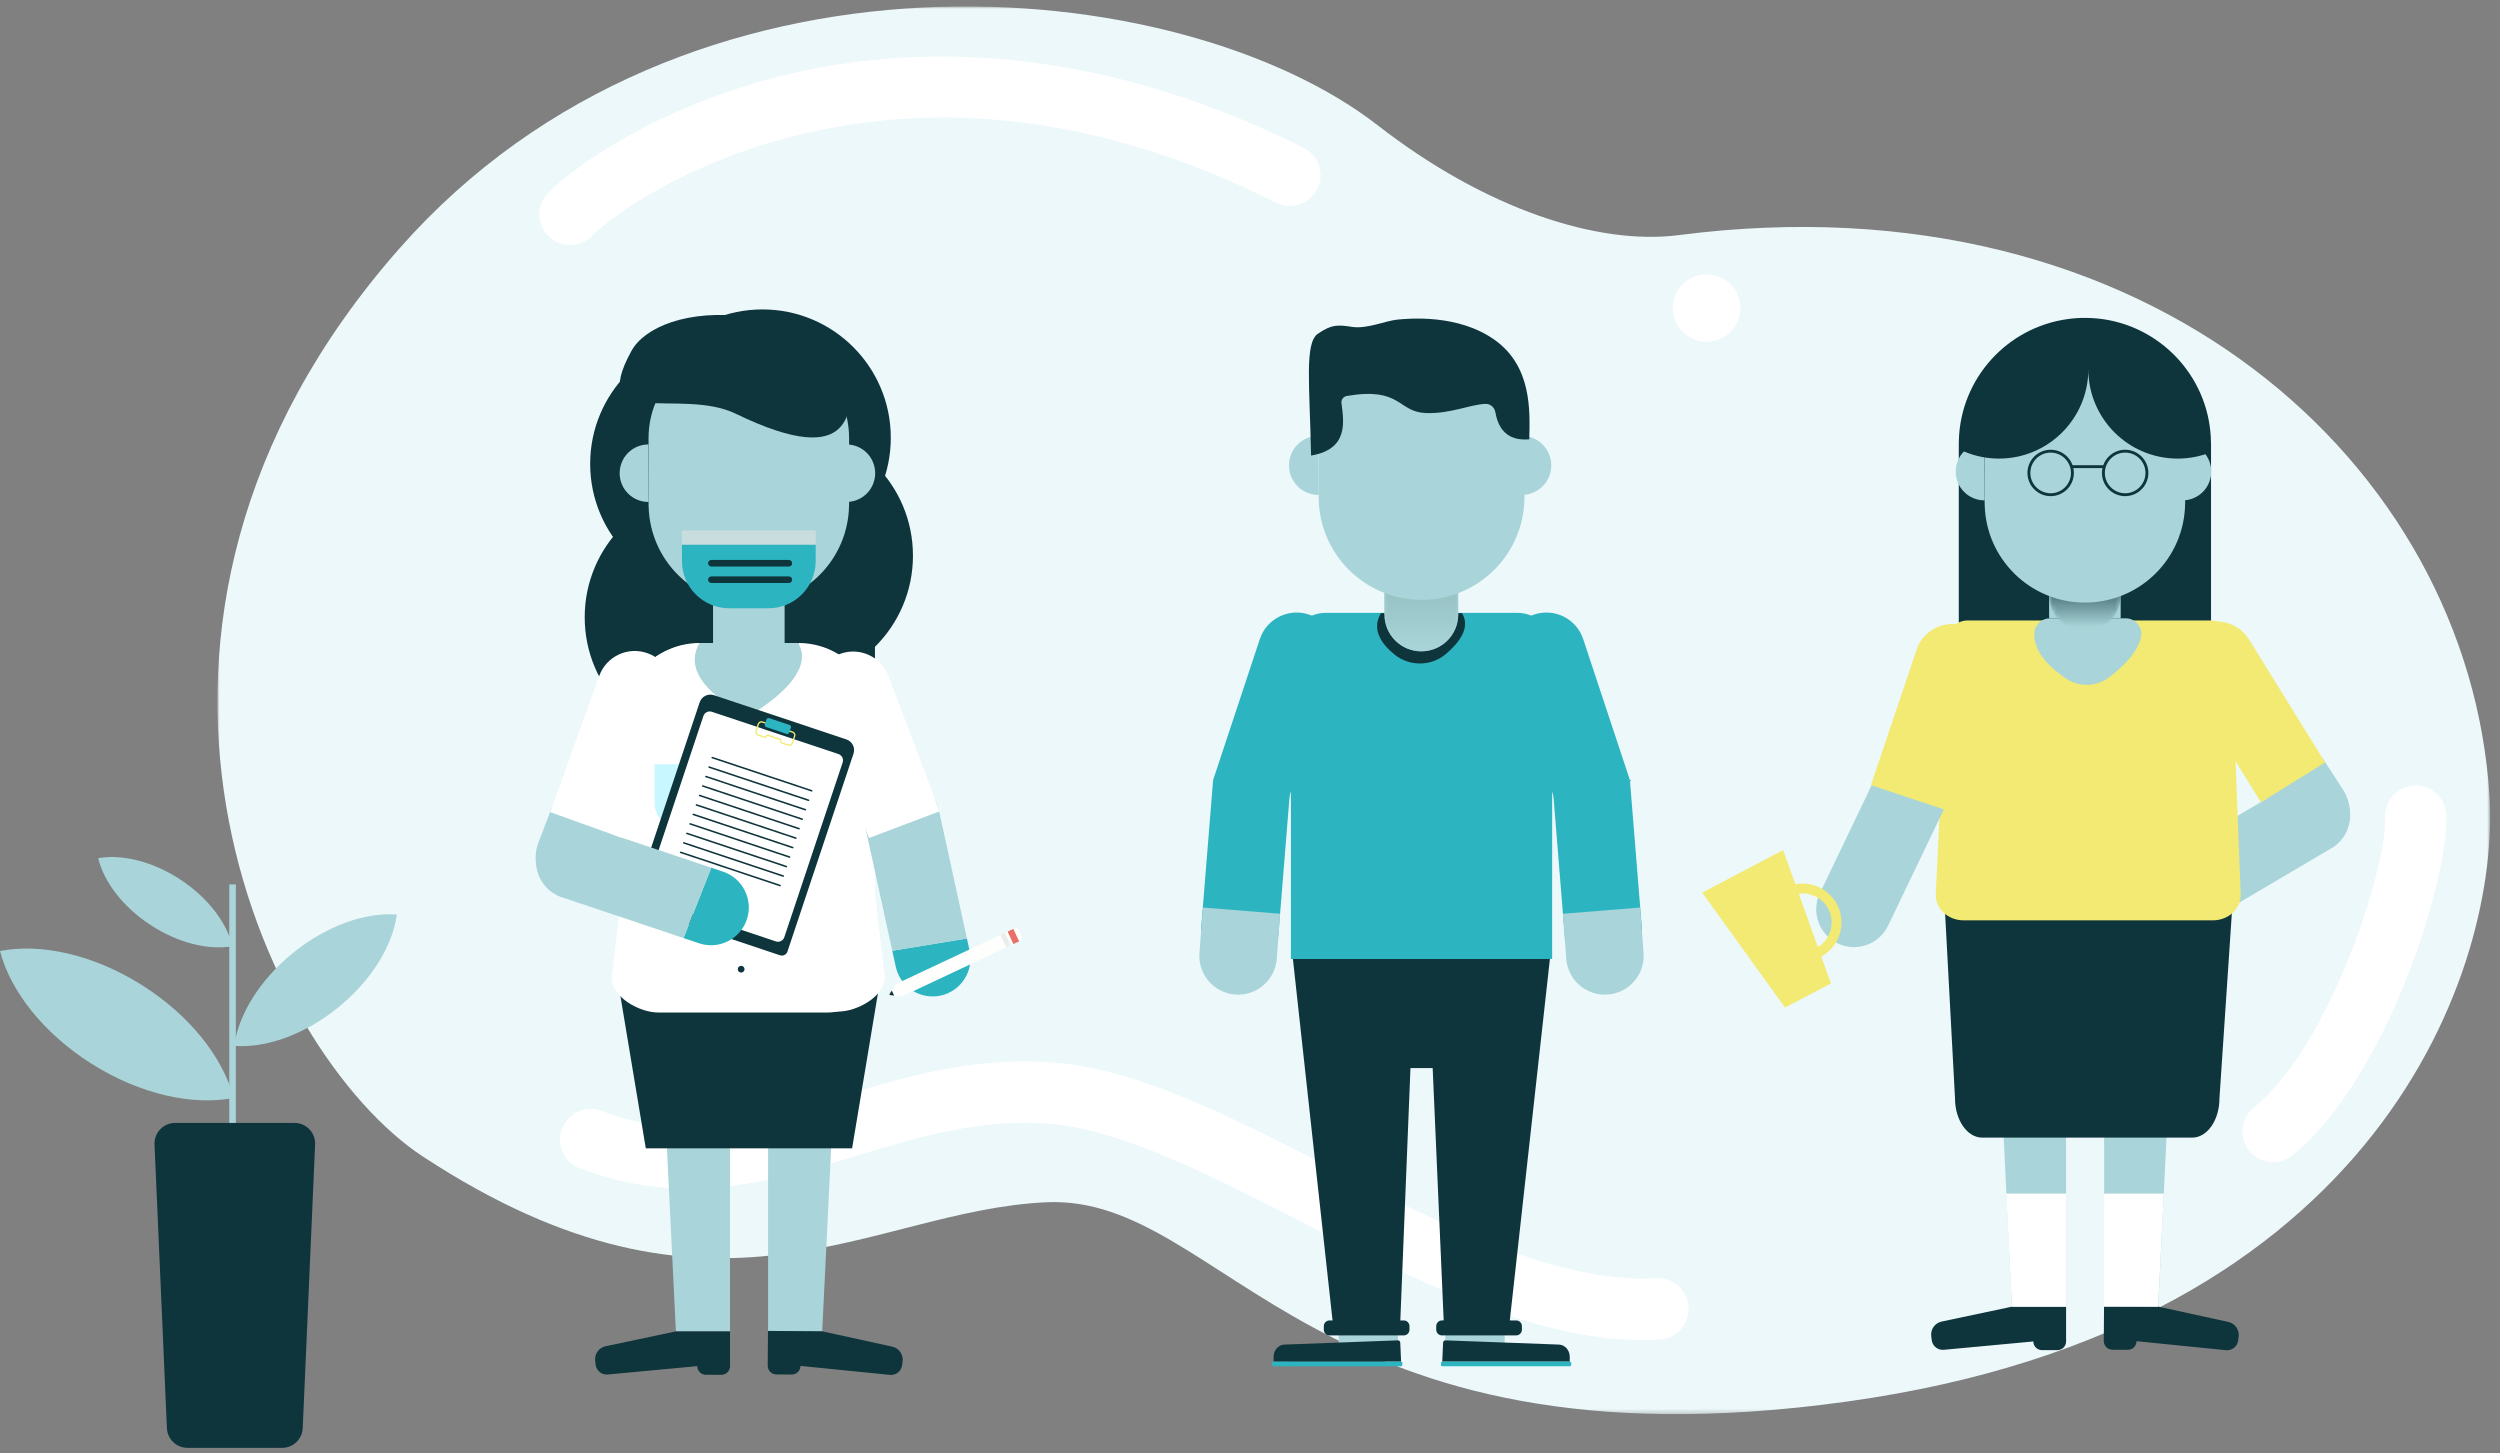 <svg xmlns="http://www.w3.org/2000/svg" xmlns:xlink="http://www.w3.org/1999/xlink" width="559" height="325" viewBox="0 0 559 325"><rect x="0" y="0" width="559" height="325" fill="#808080" stroke="none"/><defs><path id="ikimv0lx1a" d="M-0.001 0.939L508.173 0.939 508.173 315.699 -0.001 315.699z"></path><path id="nvp5d6nbkc" d="M.733.916v10.419h.019c0 4.55 3.692 8.242 8.25 8.242 4.557 0 8.255-3.692 8.255-8.242L17.244.916H.733z"></path><path id="7s5ikki03f" d="M.691.838v10.419h.02c0 4.55 3.604 8.242 8.054 8.242 4.449 0 8.06-3.692 8.06-8.242L16.812.838H.69z"></path><linearGradient id="qjuuxidmad" x1="50%" x2="50%" y1="94.317%" y2="27.685%"><stop offset="0%" stop-color="#A8D4D8"></stop><stop offset="100%" stop-color="#97C1C3"></stop></linearGradient><linearGradient id="ht1jqunv1g" x1="50.005%" x2="50.005%" y1="94.317%" y2="27.685%"><stop offset="0%" stop-color="#A8D4D8"></stop><stop offset="100%" stop-color="#0E343B"></stop></linearGradient></defs><g fill="none" fill-rule="evenodd"><g><g><g><g transform="translate(-144 -890) translate(144 890) translate(48.618 .504)"><mask id="pub0fqlzfb" fill="#fff"><use xlink:href="#ikimv0lx1a"></use></mask><path fill="#ECF8FA" d="M326.771 52.066c-17.928 2.32-43.036-5.673-67.345-24.56-44.074-34.242-154.708-45.12-218.707 27.52-74.805 84.903-30.35 179.768 5.27 203.107 65.738 43.07 99.768 11.941 139.437 10.186 39.67-1.754 58.983 61.234 178.913 44.57 119.931-16.666 146.086-97.758 143.687-135.517-4.682-73.785-75.853-138.947-181.255-125.306" mask="url(#pub0fqlzfb)"></path></g><path fill="#FFF" d="M78.85 54.3c-1.754 0-3.507-.668-4.846-2.002-2.689-2.677-2.699-7.026-.024-9.715 6.275-6.3 25.685-19.972 54.249-26.63 36.456-8.498 76.101-2.76 114.651 16.596 3.391 1.701 4.76 5.83 3.058 9.22-1.703 3.39-5.833 4.758-9.22 3.057-36.157-18.152-71.611-23.364-105.37-15.495-26.477 6.172-43.36 18.655-47.63 22.947-1.344 1.346-3.105 2.021-4.869 2.021M340.527 68.379c0 4.169-3.38 7.548-7.548 7.548-4.17 0-7.549-3.38-7.549-7.548 0-4.169 3.38-7.548 7.549-7.548 4.169 0 7.548 3.38 7.548 7.548M318.718 299.124c-24.702 0-50.927-13.423-76.332-26.426-20.83-10.662-40.504-20.732-56.594-21.944-15.407-1.157-29.309 3.057-42.755 7.13-18.991 5.756-38.632 11.709-62.004 2.87-3.549-1.342-5.338-5.306-3.996-8.854 1.34-3.55 5.307-5.338 8.854-3.996 19.002 7.187 34.832 2.389 53.162-3.167 14.654-4.44 29.808-9.032 47.77-7.681 18.852 1.42 39.724 12.102 61.82 23.413 25.066 12.83 50.975 26.09 73.05 24.834 3.797-.231 7.034 2.677 7.249 6.466.218 3.786-2.677 7.033-6.465 7.248-1.248.072-2.502.107-3.76.107M459.66 259.355c-2.006 0-3.995-.873-5.351-2.557-2.383-2.952-1.92-7.277 1.034-9.658 17.062-13.762 29.853-53.955 29.32-64.798-.185-3.79 2.737-7.012 6.526-7.198 3.8-.193 7.01 2.736 7.196 6.524.683 13.889-13.213 59.065-34.42 76.165-1.268 1.024-2.792 1.522-4.306 1.522" transform="translate(-144 -890) translate(144 890) translate(48.618 .504)"></path><path fill="#A9D4D9" d="M114.607 242.038L114.607 297.199 102.514 297.199 100.477 255.603 99.817 242.038zM137.923 242.035L137.256 255.604 136.9 262.834 136.241 276.403 135.225 297.201 123.126 297.201 123.126 242.035z" transform="translate(-144 -890) translate(144 890) translate(48.618 .504)"></path><path fill="#0E343C" d="M114.499 297.195h-11.98l-.023.001-15.697 3.32c-1.512.318-2.527 1.744-2.335 3.278l.108.871c.166 1.334 1.362 2.295 2.702 2.17l20.016-1.868c0 1.072.87 1.942 1.943 1.942h3.438c1.073 0 1.943-.87 1.943-1.942v-7.658c0-.064-.052-.114-.115-.114M123.215 297.09l11.978.084c.009 0 .016.002.025.003l15.672 3.427c1.511.33 2.515 1.762 2.313 3.295l-.114.87c-.177 1.333-1.38 2.284-2.717 2.151l-20.003-2.008c-.007 1.073-.883 1.938-1.957 1.929l-3.437-.023c-1.073-.007-1.938-.885-1.93-1.957l.053-7.657c.001-.063.053-.114.117-.114M95.781 256.261L141.914 256.261 148.369 217.512 89.327 217.512zM155.519 123.745c0 15.849-12.849 28.698-28.697 28.698-15.849 0-28.697-12.849-28.697-28.698 0-15.848 12.848-28.697 28.697-28.697 15.848 0 28.697 12.849 28.697 28.697" transform="translate(-144 -890) translate(144 890) translate(48.618 .504)"></path><path fill="#0E343C" d="M139.515 137.512c0 15.848-12.849 28.697-28.697 28.697-15.85 0-28.697-12.849-28.697-28.697 0-15.849 12.847-28.697 28.697-28.697 15.848 0 28.697 12.848 28.697 28.697" transform="translate(-144 -890) translate(144 890) translate(48.618 .504)"></path><path fill="#0E343C" d="M140.738 103.214c0 15.849-12.849 28.697-28.697 28.697-15.849 0-28.697-12.848-28.697-28.697 0-15.848 12.848-28.697 28.697-28.697 15.848 0 28.697 12.849 28.697 28.697" transform="translate(-144 -890) translate(144 890) translate(48.618 .504)"></path><path fill="#0E343C" d="M150.564 97.38c0 15.849-12.848 28.697-28.697 28.697-15.848 0-28.697-12.848-28.697-28.697 0-15.848 12.849-28.697 28.697-28.697 15.849 0 28.697 12.849 28.697 28.697" transform="translate(-144 -890) translate(144 890) translate(48.618 .504)"></path><path fill="#0E343C" d="M147.023 99.129v53.406h-56.4V99.129c0-.23 0-.459.013-.688.323-13.941 10.786-25.376 24.297-27.237 1.267-.175 2.562-.269 3.882-.269 1.498 0 2.967.122 4.41.337 13.362 2.104 23.622 13.591 23.785 27.506.013.122.013.23.013.351" transform="translate(-144 -890) translate(144 890) translate(48.618 .504)"></path><path fill="#A9D4D9" d="M141.238 97.432v14.745c0 .115 0 .23-.01.346-.089 6.055-2.582 11.531-6.553 15.511-4.06 4.05-9.66 6.562-15.858 6.562-12.18 0-22.098-9.715-22.4-21.823-.018-.196-.018-.4-.018-.596V97.432c0-11.333 9.189-20.522 20.522-20.522h3.803c11.324 0 20.514 9.189 20.514 20.522" transform="translate(-144 -890) translate(144 890) translate(48.618 .504)"></path><path fill="#A9D4D9" d="M140.639 98.872c3.564 0 6.431 2.868 6.431 6.432 0 3.547-2.867 6.431-6.431 6.431h-.034l.034-12.863zM96.369 98.872c-3.564 0-6.431 2.868-6.431 6.432 0 3.547 2.867 6.431 6.431 6.431h.033l-.033-12.863z" transform="translate(-144 -890) translate(144 890) translate(48.618 .504)"></path><path fill="#0E343C" d="M114.082 81.692L125.141 81.692 125.141 74.518 114.082 74.518z" transform="translate(-144 -890) translate(144 890) translate(48.618 .504)"></path><path fill="#0E343C" d="M142.033 84.328c-.766 5.99 1.144 20.897-26.129 7.682-12.396-6.007-33.219 4.072-23.355-14.009 2.894-5.301 12.465-9.43 26.129-7.682 13.665 1.746 24.121 8.019 23.355 14.009" transform="translate(-144 -890) translate(144 890) translate(48.618 .504)"></path><path fill="#FFF" d="M146.977 218.19c0 4.254-6.146 7.704-10.404 7.704H98.57c-4.254 0-10.4-3.45-10.4-7.704l2.16-18.307h.005v-39.239c0-4.736 1.917-9.03 5.026-12.138 3.108-3.103 7.395-5.025 12.138-5.025 0 6.08 4.931 11.017 11.028 11.017 6.095 0 11.032-4.936 11.032-11.017h.01c9.477 0 17.163 7.686 17.163 17.163v39.239l.245 18.307z" transform="translate(-144 -890) translate(144 890) translate(48.618 .504)"></path><path fill="#FFF" d="M90.676 199.672v-39.239c0-9.479 7.685-17.164 17.164-17.164h.009c0 6.082 4.937 11.017 11.033 11.017 6.096 0 11.026-4.935 11.026-11.017 4.743 0 9.03 1.923 12.139 5.026 3.108 3.108 5.026 7.401 5.026 12.138v39.239h.004l2.16 18.307c0 4.253-6.145 7.704-10.4 7.704h-38.001c-4.26 0-10.406-3.451-10.406-7.704l.246-18.307z" transform="translate(-144 -890) translate(144 890) translate(48.618 .504)"></path><path fill="#A9D4D9" d="M129.844 143.27c4.659 7.666-11.03 16.279-11.03 16.279s-16.333-7.107-11.03-16.279h22.06z" transform="translate(-144 -890) translate(144 890) translate(48.618 .504)"></path><path fill="#0E343C" d="M117.861 216.209c0 .418-.339.757-.757.757-.419 0-.76-.339-.76-.757 0-.419.341-.758.76-.758.418 0 .757.34.757.758M117.861 206.266c0 .42-.339.758-.757.758-.419 0-.76-.338-.76-.758 0-.418.341-.757.76-.757.418 0 .757.339.757.757M117.861 196.324c0 .419-.339.758-.757.758-.419 0-.76-.34-.76-.758 0-.42.341-.757.76-.757.418 0 .757.337.757.757M117.861 186.382c0 .418-.339.757-.757.757-.419 0-.76-.339-.76-.757 0-.419.341-.758.76-.758.418 0 .757.34.757.758M117.861 176.44c0 .42-.339.757-.757.757-.419 0-.76-.338-.76-.758 0-.418.341-.757.76-.757.418 0 .757.339.757.757M117.861 166.497c0 .419-.339.758-.757.758-.419 0-.76-.34-.76-.758s.341-.757.76-.757c.418 0 .757.339.757.757" transform="translate(-144 -890) translate(144 890) translate(48.618 .504)"></path><path fill="#C9F7FF" d="M106.517 184.354h-3.555c-2.88 0-5.215-2.335-5.215-5.215v-8.77h13.985v8.77c0 2.88-2.335 5.215-5.215 5.215" transform="translate(-144 -890) translate(144 890) translate(48.618 .504)"></path><path fill="#A9D4D9" d="M126.822 133.133L126.822 143.273 110.818 143.273 110.818 133.12z" transform="translate(-144 -890) translate(144 890) translate(48.618 .504)"></path><path fill="#2CB5C1" d="M103.867 121.25v3.704c0 5.828 4.725 10.551 10.551 10.551h8.799c5.828 0 10.552-4.723 10.552-10.551v-3.704h-29.902z" transform="translate(-144 -890) translate(144 890) translate(48.618 .504)"></path><path fill="#CADDDE" d="M103.867 121.25L133.769 121.25 133.769 118.112 103.867 118.112z" transform="translate(-144 -890) translate(144 890) translate(48.618 .504)"></path><path fill="#0E343C" d="M127.773 124.7h-17.32c-.41 0-.741.33-.741.74 0 .408.33.74.74.74h17.32c.41 0 .74-.332.74-.74 0-.41-.33-.74-.74-.74M127.773 128.378h-17.32c-.41 0-.741.33-.741.74 0 .409.33.74.74.74h17.32c.41 0 .74-.331.74-.74 0-.41-.33-.74-.74-.74" transform="translate(-144 -890) translate(144 890) translate(48.618 .504)"></path><path fill="#2CB5C1" d="M167.584 209.336l.593 2.716c.994 4.554-1.893 9.056-6.452 10.052-4.558.995-9.056-1.893-10.052-6.452l-.776-3.57 16.687-2.746z" transform="translate(-144 -890) translate(144 890) translate(48.618 .504)"></path><path fill="#A9D4D9" d="M161.144 179.93c.048.167.09.336.129.508l6.312 28.899-16.689 2.746-6.125-28.04c-.996-4.56 1.893-9.057 6.451-10.053 4.388-.956 8.718 1.684 9.922 5.94" transform="translate(-144 -890) translate(144 890) translate(48.618 .504)"></path><path fill="#FFF" d="M145.685 186.88l-11.445-30.267c-1.65-4.362.55-9.236 4.912-10.886 4.363-1.649 9.237.55 10.886 4.914l11.446 30.264-15.8 5.974z" transform="translate(-144 -890) translate(144 890) translate(48.618 .504)"></path><path fill="#0E343C" d="M125.795 213.098l-31.91-10.653c-.688-.23-1.059-.971-.83-1.658l14.774-44.254c.44-1.32 1.868-2.032 3.187-1.592l29.619 9.889c1.32.44 2.032 1.867 1.591 3.186l-14.773 44.254c-.23.687-.971 1.058-1.658.828" transform="translate(-144 -890) translate(144 890) translate(48.618 .504)"></path><path fill="#FFF" d="M124.873 209.995l-28.314-9.453c-.78-.26-1.201-1.103-.94-1.883l13.044-39.068c.26-.781 1.102-1.201 1.883-.941l28.313 9.453c.78.26 1.2 1.102.94 1.883l-13.043 39.068c-.26.78-1.103 1.2-1.883.94" transform="translate(-144 -890) translate(144 890) translate(48.618 .504)"></path><path fill="#0E343C" d="M110.637 168.894L132.884 176.322M132.829 176.488l-22.247-7.427c-.092-.03-.143-.131-.112-.222.03-.092.13-.143.223-.111l22.247 7.427c.092.03.143.13.113.222-.032.093-.132.142-.224.111M109.93 171.011L132.177 178.438M132.122 178.606l-22.247-7.427c-.092-.032-.143-.132-.112-.224.031-.092.131-.141.223-.111l22.249 7.427c.092.032.141.131.11.224-.03.09-.13.141-.223.11M109.224 173.128L131.471 180.555M131.416 180.722l-22.247-7.427c-.093-.03-.143-.131-.113-.223.032-.093.131-.142.224-.112l22.248 7.428c.092.031.142.13.111.223-.032.093-.131.142-.223.111M108.517 175.244L130.764 182.671M130.709 182.839l-22.247-7.427c-.092-.03-.143-.131-.113-.224.032-.092.132-.141.224-.11l22.248 7.428c.093.03.142.13.111.222-.031.092-.13.141-.223.111M107.81 177.361L130.057 184.789M130.002 184.956l-22.247-7.428c-.092-.03-.143-.13-.112-.223.031-.093.131-.142.223-.111l22.249 7.428c.092.03.141.13.11.223-.031.092-.13.14-.223.11M107.103 179.478L129.35 186.905M129.295 187.072l-22.247-7.427c-.092-.03-.142-.13-.112-.222.032-.093.131-.143.224-.111l22.248 7.427c.092.03.141.13.111.222-.032.092-.131.142-.224.111M106.397 181.595L128.644 189.022M128.589 189.19l-22.247-7.428c-.093-.031-.143-.13-.113-.223.032-.093.132-.142.224-.111l22.248 7.427c.093.032.142.131.111.223-.031.093-.131.142-.223.112M105.69 183.711L127.938 191.138M127.882 191.306l-22.247-7.427c-.092-.03-.143-.131-.113-.224.032-.092.132-.141.224-.11l22.248 7.426c.093.032.142.132.112.224-.032.092-.132.141-.224.111M104.978 185.846L127.225 193.273M127.17 193.44l-22.247-7.428c-.093-.03-.143-.13-.113-.222.032-.092.132-.143.224-.112l22.248 7.428c.093.03.142.13.111.223-.031.092-.131.141-.223.11M104.271 187.962L126.519 195.389M126.463 195.557l-22.247-7.427c-.092-.032-.143-.132-.113-.224.032-.092.132-.141.224-.111l22.248 7.427c.093.032.142.132.112.222-.032.093-.132.143-.224.113M103.564 190.079L125.813 197.506M125.756 197.674l-22.247-7.428c-.092-.03-.143-.13-.112-.223.032-.093.131-.142.223-.111l22.249 7.427c.092.032.141.131.11.223-.03.093-.13.142-.223.112" transform="translate(-144 -890) translate(144 890) translate(48.618 .504)"></path><path fill="#F2EA72" d="M123.04 163.757c.048 0 .099.008.148.024l2.63.877c.244.083.379.35.296.595-.029.085.018.177.104.206l1.463.49c.3.098.625-.063.725-.361l.51-1.533c.048-.144.038-.298-.03-.437-.069-.136-.186-.238-.33-.286l-6.736-2.25c-.299-.098-.625.063-.724.361l-.511 1.531c-.101.3.062.625.36.725l1.442.482c.085.029.179-.018.208-.103.039-.12.123-.216.235-.271.066-.033.137-.05.21-.05m4.822 2.522c-.091 0-.183-.015-.276-.045l-1.464-.489c-.243-.08-.376-.345-.293-.587.013-.044.01-.088-.01-.129-.02-.04-.054-.07-.097-.085l-2.63-.877c-.043-.013-.087-.012-.128.01-.04.019-.07.053-.083.097-.081.242-.345.375-.59.292l-1.44-.481c-.222-.074-.4-.228-.506-.44-.104-.207-.12-.444-.046-.664l.51-1.531c.154-.458.649-.706 1.106-.553l6.736 2.25c.221.073.401.229.505.437.104.209.12.446.046.666l-.142-.047.142.047-.51 1.531c-.122.366-.464.598-.83.598" transform="translate(-144 -890) translate(144 890) translate(48.618 .504)"></path><path fill="#2CB5C1" d="M127.251 163.592l-4.538-1.515c-.257-.086-.397-.365-.31-.622l.356-1.068c.085-.258.364-.396.622-.311l4.538 1.515c.259.086.397.365.31.622l-.356 1.069c-.085.257-.363.397-.622.31" transform="translate(-144 -890) translate(144 890) translate(48.618 .504)"></path><path fill="#A9D4D9" d="M74.856 179.854l-3.073 8.025c-1.847 4.821.463 10.237 5.22 12.24h.002l12.358-15.123-14.507-5.142z" transform="translate(-144 -890) translate(144 890) translate(48.618 .504)"></path><path fill="#2CB5C1" d="M110.42 193.516l2.636.884c4.418 1.484 6.802 6.272 5.317 10.694-1.485 4.425-6.271 6.803-10.694 5.318l-3.463-1.163 6.205-15.733z" transform="translate(-144 -890) translate(144 890) translate(48.618 .504)"></path><path fill="#A9D4D9" d="M81.875 183.955c.17.045.337.095.503.15l28.043 9.41-6.206 15.733-27.21-9.128c-4.424-1.485-6.802-6.273-5.319-10.696 1.43-4.257 5.92-6.619 10.19-5.469" transform="translate(-144 -890) translate(144 890) translate(48.618 .504)"></path><path fill="#FFF" d="M74.42 181.092l10.946-30.449c1.577-4.39 6.416-6.668 10.804-5.09 4.39 1.578 6.668 6.415 5.09 10.805l-10.946 30.449-15.895-5.715z" transform="translate(-144 -890) translate(144 890) translate(48.618 .504)"></path><path fill="#FEFEFD" d="M153.004 222.329l-2.592-.325c-.117-.014-.179-.146-.117-.245l1.407-2.227 26.51-12.457c.36-.17.789-.012.956.349l.694 1.49c.168.361.012.79-.349.957l-26.51 12.458z" transform="translate(-144 -890) translate(144 890) translate(48.618 .504)"></path><path fill="#E77069" d="M177.974 210.587L176.672 207.791 177.961 207.192 179.262 209.989z" transform="translate(-144 -890) translate(144 890) translate(48.618 .504)"></path><path fill="#E8EEEC" d="M176.392 211.322L175.09 208.527 176.061 208.076 177.363 210.871z" transform="translate(-144 -890) translate(144 890) translate(48.618 .504)"></path><path fill="#0E343C" d="M151.312 222.115l-.901-.113c-.117-.014-.178-.146-.117-.244l.492-.776.526 1.133z" transform="translate(-144 -890) translate(144 890) translate(48.618 .504)"></path><path fill="#A9D4D9" d="M263.978 300.217L250.714 300.781 250.714 297.717 263.978 297.717z" transform="translate(-144 -890) translate(144 890) translate(48.618 .504)"></path><path fill="#0E343C" d="M240.473 213.9L249.372 295.034 264.482 295.034 266.761 238.323 271.727 238.323 274.209 295.172 288.905 295.378 298.012 213.278z" transform="translate(-144 -890) translate(144 890) translate(48.618 .504)"></path><path fill="#2CB5C1" d="M298.442 213.929h-58.41v-69.646c0-4.28 3.47-7.75 7.75-7.75h42.91c4.28 0 7.75 3.47 7.75 7.75v69.646z" transform="translate(-144 -890) translate(144 890) translate(48.618 .504)"></path><path fill="#0E343C" d="M278.272 136.59c2.04 3.23-.672 6.675-3.646 9.186-3.234 2.728-8.071 2.766-11.374.116-2.893-2.32-5.308-5.597-3.082-9.303h18.102z" transform="translate(-144 -890) translate(144 890) translate(48.618 .504)"></path><path fill="#2CB5C1" d="M315.831 173.924L305.384 142.4c-1.507-4.544-6.411-7.007-10.956-5.5-4.544 1.504-7.005 6.409-5.5 10.954l10.447 31.523 16.456-5.453z" transform="translate(-144 -890) translate(144 890) translate(48.618 .504)"></path><path fill="#2CB5C1" d="M315.83 173.908l2.675 33.103c.387 4.77-3.169 8.952-7.94 9.338-4.773.386-8.953-3.17-9.34-7.941l-2.675-33.103 17.28-1.397z" transform="translate(-144 -890) translate(144 890) translate(48.618 .504)"></path><path fill="#A9D4D9" d="M318.123 202.417l.754 10.114c.387 4.77-3.169 8.95-7.94 9.336-4.773.387-8.953-3.169-9.338-7.94l-.756-10.113 17.28-1.397z" transform="translate(-144 -890) translate(144 890) translate(48.618 .504)"></path><path fill="#2CB5C1" d="M239.089 179.377l10.447-31.524c1.507-4.544-.957-9.448-5.5-10.954-4.545-1.506-9.45.957-10.956 5.501l-10.447 31.524 16.456 5.453z" transform="translate(-144 -890) translate(144 890) translate(48.618 .504)"></path><path fill="#2CB5C1" d="M239.914 175.305l-2.675 33.102c-.387 4.772-4.568 8.328-9.34 7.941-4.77-.385-8.326-4.567-7.94-9.337l2.675-33.103 17.28 1.397z" transform="translate(-144 -890) translate(144 890) translate(48.618 .504)"></path><path fill="#A9D4D9" d="M237.622 203.813l-.756 10.113c-.386 4.772-4.566 8.328-9.338 7.942-4.772-.385-8.328-4.567-7.942-9.337l.756-10.114 17.28 1.396zM277.444 136.906c0 4.551-3.698 8.242-8.257 8.242-4.557 0-8.248-3.69-8.248-8.242h-.02v-10.419h16.512l.013 10.419" transform="translate(-144 -890) translate(144 890) translate(48.618 .504)"></path></g><g transform="translate(-144 -890) translate(144 890) translate(308.804 126.045)"><mask id="uquuvxcq5e" fill="#fff"><use xlink:href="#nvp5d6nbkc"></use></mask><path fill="url(#qjuuxidmad)" d="M.733.916v10.419h.019c0 4.55 3.692 8.242 8.25 8.242 4.557 0 8.255-3.692 8.255-8.242L17.244.916H.733z" mask="url(#uquuvxcq5e)"></path></g><g><path fill="#A9D4D9" d="M56.6 26.217V41.35c0 .119 0 .238-.009.357-.092 6.215-2.65 11.834-6.725 15.919-4.168 4.157-9.917 6.735-16.276 6.735-12.502 0-22.681-9.97-22.993-22.399-.019-.2-.019-.411-.019-.612V26.217c0-11.633 9.433-21.065 21.065-21.065h3.902c11.624 0 21.055 9.432 21.055 21.065" transform="translate(-144 -890) translate(144 890) translate(284.273 69.768)"></path><path fill="#A9D4D9" d="M55.986 27.696c3.658 0 6.601 2.944 6.601 6.602 0 3.64-2.943 6.6-6.601 6.6h-.034l.034-13.202zM10.548 27.696c-3.658 0-6.6 2.944-6.6 6.602 0 3.64 2.942 6.6 6.6 6.6h.034l-.034-13.202z" transform="translate(-144 -890) translate(144 890) translate(284.273 69.768)"></path><path fill="#0E343C" d="M15.676 20.391c.565 4.218 1.568 10.303-6.793 11.706-.313-15.95-1.502-25.205 1.563-27.27 3.065-2.064 4.316-2.002 7.63-1.5 3.315.5 7.506-1.377 10.072-1.627C30.71 1.45 41.78.387 49.975 6.266c8.193 5.878 7.88 15.573 7.692 22.203-5.281.43-6.987-2.76-7.597-6.131-.192-1.06-1.14-1.841-2.215-1.795-3.53.148-7.84 2.255-13.33 2.046-6.341-.241-5.392-5.908-17.656-3.817-.768.131-1.297.847-1.193 1.62M29.605 228.83H13.01c-.707 0-1.28-.573-1.28-1.28v-.79c0-.708.573-1.28 1.28-1.28h16.595c.707 0 1.28.572 1.28 1.28v.79c0 .707-.573 1.28-1.28 1.28M29.008 234.696H.504v-1.092c0-1.469 1.07-2.674 2.42-2.724l25.367-.944c.294-.012.537.244.537.563l.18 4.197z" transform="translate(-144 -890) translate(144 890) translate(284.273 69.768)"></path><path fill="#2CB5C1" d="M29.03 235.724H.44c-.143 0-.26-.116-.26-.26v-.51c0-.144.117-.26.26-.26H29.03c.144 0 .26.116.26.26v.51c0 .144-.116.26-.26.26" transform="translate(-144 -890) translate(144 890) translate(284.273 69.768)"></path><path fill="#A9D4D9" d="M38.903 230.952L52.168 231.516 52.168 228.453 38.903 228.453z" transform="translate(-144 -890) translate(144 890) translate(284.273 69.768)"></path><path fill="#0E343C" d="M38.148 228.83h16.595c.707 0 1.28-.573 1.28-1.28v-.79c0-.708-.573-1.28-1.28-1.28H38.148c-.707 0-1.28.572-1.28 1.28v.79c0 .707.573 1.28 1.28 1.28M38.218 234.696h28.504v-1.092c0-1.469-1.071-2.674-2.42-2.724l-25.367-.944c-.294-.012-.537.244-.537.563l-.18 4.197z" transform="translate(-144 -890) translate(144 890) translate(284.273 69.768)"></path><path fill="#2CB5C1" d="M38.196 235.724h28.589c.143 0 .26-.116.26-.26v-.51c0-.144-.117-.26-.26-.26H38.196c-.144 0-.26.116-.26.26v.51c0 .144.116.26.26.26" transform="translate(-144 -890) translate(144 890) translate(284.273 69.768)"></path><path fill="#A9D4D9" d="M228.938 105.074c3.938-2.013 8.82-.635 11.104 3.231 2.37 4.019 1.04 9.197-2.979 11.567l-24.719 14.586-9.34-14.1 25.476-15.033c.15-.088.303-.171.458-.25" transform="translate(-144 -890) translate(144 890) translate(284.273 69.768)"></path><path fill="#2CB5C1" d="M160.716 120.36l2.392 1.412c4.013 2.37 5.35 7.548 2.979 11.567-2.371 4.019-7.549 5.35-11.566 2.978l-3.146-1.858 9.34-14.1z" transform="translate(-144 -890) translate(144 890) translate(284.273 69.768)"></path><path fill="#A9D4D9" d="M177.697 167.253L177.697 222.413 165.601 222.413 163.567 180.817 162.906 167.253zM201.013 167.249L200.345 180.818 199.988 188.049 199.33 201.617 198.315 222.415 186.215 222.415 186.215 167.249z" transform="translate(-144 -890) translate(144 890) translate(284.273 69.768)"></path><path fill="#0E343C" d="M177.588 222.41h-12.003l-15.697 3.32c-1.512.318-2.528 1.744-2.335 3.278l.108.872c.166 1.333 1.363 2.294 2.702 2.168l20.016-1.867c0 1.072.87 1.942 1.944 1.942h3.437c1.073 0 1.943-.87 1.943-1.942v-7.658c0-.063-.051-.114-.115-.114M186.304 222.305l11.978.083c.009 0 .018 0 .023.003l15.674 3.427c1.511.33 2.515 1.762 2.313 3.295l-.115.87c-.176 1.333-1.378 2.284-2.716 2.152l-20.003-2.01c-.008 1.074-.883 1.939-1.956 1.93l-3.438-.023c-1.072-.007-1.938-.884-1.93-1.957l.053-7.656c.001-.064.053-.114.117-.114M205.913 184.604h-46.96c-3.36 0-6.084-3.928-6.084-8.772l-2.583-48.2h64.938l-3.228 48.2c0 4.844-2.724 8.772-6.083 8.772M210.112 29.507v53.406h-56.4V29.507c0-.23 0-.459.013-.688.323-13.941 10.785-25.375 24.298-27.235 1.266-.176 2.56-.27 3.881-.27 1.497 0 2.967.12 4.41.336 13.362 2.104 23.622 13.592 23.784 27.507.014.12.014.229.014.35" transform="translate(-144 -890) translate(144 890) translate(284.273 69.768)"></path><path fill="#F2EA72" d="M210.526 136.022h-55.739c-3.542 0-6.37-2.665-6.215-5.86l2.762-57.385c.103-2.132 2.046-3.813 4.411-3.813h54.375c2.378 0 4.33 1.701 4.412 3.849l2.211 57.398c.123 3.176-2.697 5.811-6.217 5.811" transform="translate(-144 -890) translate(144 890) translate(284.273 69.768)"></path><path fill="#A9D4D9" d="M194.463 72.607c-.64 3.446-4.074 6.74-7.07 9.029-2.85 2.174-6.771 2.31-9.74.304-3.467-2.343-7.395-5.981-7.044-10.284.145-1.798 1.675-3.17 3.479-3.17h16.938c2.18 0 3.835 1.976 3.437 4.12" transform="translate(-144 -890) translate(144 890) translate(284.273 69.768)"></path><path fill="#A9D4D9" d="M189.911 58.348L189.911 68.488 173.907 68.488 173.907 58.335z" transform="translate(-144 -890) translate(144 890) translate(284.273 69.768)"></path></g><g transform="translate(-144 -890) translate(144 890) translate(457.434 121.716)"><mask id="0boycnf0uh" fill="#fff"><use xlink:href="#7s5ikki03f"></use></mask><path fill="url(#ht1jqunv1g)" d="M.691.838v10.419h.02c0 4.55 3.604 8.242 8.054 8.242 4.449 0 8.06-3.692 8.06-8.242L16.812.838H.69z" mask="url(#0boycnf0uh)"></path></g><g><path fill="#A9D4D9" d="M488.599 24.206V38.95c0 .116 0 .231-.009.347-.088 6.054-2.581 11.53-6.552 15.51-4.06 4.051-9.661 6.562-15.858 6.562-12.182 0-22.1-9.714-22.402-21.823-.016-.195-.016-.4-.016-.596V24.206c0-11.334 9.187-20.523 20.52-20.523h3.803c11.326 0 20.514 9.19 20.514 20.523" transform="translate(-144 -890) translate(144 890) translate(0 73.373)"></path><path fill="#A9D4D9" d="M488 25.646c3.566 0 6.432 2.867 6.432 6.431 0 3.549-2.866 6.432-6.432 6.432h-.032L488 25.646zM443.73 25.646c-3.562 0-6.431 2.867-6.431 6.431 0 3.549 2.869 6.432 6.431 6.432h.034l-.034-12.863z" transform="translate(-144 -890) translate(144 890) translate(0 73.373)"></path><path fill="#0E343C" d="M494.347 27.74c-2.293.924-4.797 1.427-7.418 1.427-11.03 0-19.978-8.947-19.978-19.978 0 11.031-8.942 19.978-19.98 19.978-3.201 0-6.227-.756-8.913-2.098.896-13.375 11.134-24.188 24.238-25.989.924-.128 1.872-.213 2.827-.245.35-.019.697-.026 1.054-.026.857 0 1.71.039 2.555.123.626.046 1.24.122 1.853.213 13.072 2.06 23.175 13.097 23.762 26.595" transform="translate(-144 -890) translate(144 890) translate(0 73.373)"></path><path fill="#0E343C" d="M458.527 27.831c-2.505 0-4.543 2.04-4.543 4.545 0 2.506 2.038 4.544 4.543 4.544 2.505 0 4.544-2.038 4.544-4.544s-2.039-4.545-4.544-4.545m0 9.735c-2.86 0-5.19-2.329-5.19-5.19 0-2.862 2.33-5.19 5.19-5.19 2.861 0 5.19 2.328 5.19 5.19 0 2.861-2.329 5.19-5.19 5.19M475.186 27.831c-2.505 0-4.542 2.04-4.542 4.545 0 2.506 2.037 4.544 4.542 4.544s4.544-2.038 4.544-4.544-2.039-4.545-4.544-4.545m0 9.735c-2.861 0-5.19-2.329-5.19-5.19 0-2.862 2.329-5.19 5.19-5.19 2.862 0 5.19 2.328 5.19 5.19 0 2.861-2.328 5.19-5.19 5.19" transform="translate(-144 -890) translate(144 890) translate(0 73.373)"></path><path fill="#0E343C" d="M463.15 31.293L470.361 31.293 470.361 30.648 463.15 30.648z" transform="translate(-144 -890) translate(144 890) translate(0 73.373)"></path><path fill="#A9D4D9" d="M519.225 95.999l4.675 7.21c2.81 4.331 1.674 10.11-2.564 13.058l-15.232-12.222L519.224 96z" transform="translate(-144 -890) translate(144 890) translate(0 73.373)"></path><path fill="#F2EA72" d="M505.55 106.013l-17.037-27.509c-2.456-3.966-1.231-9.17 2.734-11.627 3.965-2.455 9.17-1.231 11.626 2.733l17.037 27.508-14.36 8.895z" transform="translate(-144 -890) translate(144 890) translate(0 73.373)"></path><path fill="#FFF" d="M461.969 218.808L449.874 218.808 448.588 193.517 461.958 193.517zM470.454 218.808L482.548 218.808 483.834 193.517 470.464 193.517z" transform="translate(-144 -890) translate(144 890) translate(0 73.373)"></path><path fill="#A9D4D9" d="M421.93 134.075c-2.151 3.863-6.974 5.437-11.023 3.495-4.206-2.017-5.983-7.059-3.964-11.267l12.416-25.876 15.609 6.514-12.797 26.67c-.075.157-.156.311-.24.464" transform="translate(-144 -890) translate(144 890) translate(0 73.373)"></path><path fill="#F2EA72" d="M418.333 102.19l10.071-29.856c1.257-4.492 5.918-7.114 10.409-5.857 4.492 1.258 7.114 5.918 5.855 10.409l-8.718 31.16-17.617-5.856zM409.398 146.523L398.698 116.706 380.618 126.218 399.124 151.927z" transform="translate(-144 -890) translate(144 890) translate(0 73.373)"></path><path fill="#F2EA72" d="M406.091 138.613c3.162-1.663 4.38-5.588 2.719-8.75-1.664-3.162-5.59-4.382-8.752-2.719-3.162 1.664-4.381 5.59-2.717 8.752 1.662 3.162 5.588 4.381 8.75 2.717m1.026 1.953c-4.238 2.23-9.5.594-11.729-3.644-2.23-4.238-.596-9.499 3.644-11.73 4.238-2.23 9.5-.594 11.729 3.644 2.229 4.24.595 9.5-3.644 11.73" transform="translate(-144 -890) translate(144 890) translate(0 73.373)"></path><path fill="#A9D4D9" d="M52.222 172.121c-8.999 1.78-20.794-.743-31.672-7.586C9.683 157.698 2.3 148.16 0 139.273c9.01-1.783 20.797.738 31.675 7.58 10.876 6.841 18.26 16.38 20.547 25.268M52.363 160.488c.933-6.89 5.642-14.726 13.22-20.843 7.57-6.114 16.224-9.064 23.16-8.528-.936 6.897-5.637 14.728-13.214 20.847-7.579 6.118-16.231 9.068-23.166 8.524M21.96 118.516c5.253-.937 12.086.66 18.339 4.76 6.246 4.097 10.435 9.726 11.676 14.922-5.26.937-12.09-.658-18.342-4.757-6.25-4.1-10.441-9.73-11.674-14.925" transform="translate(-144 -890) translate(144 890) translate(0 73.373)"></path><path stroke="#A9D4D9" stroke-width="1.465" d="M51.997 124.378L51.997 185.046" transform="translate(-144 -890) translate(144 890) translate(0 73.373)"></path><path fill="#0E343C" d="M63.078 250.365H41.931c-2.472 0-4.504-1.947-4.612-4.416l-2.768-63.418c-.114-2.627 1.983-4.819 4.612-4.819h26.683c2.627 0 4.726 2.192 4.612 4.819l-2.768 63.418c-.108 2.47-2.142 4.416-4.612 4.416" transform="translate(-144 -890) translate(144 890) translate(0 73.373)"></path></g></g></g></g></svg>